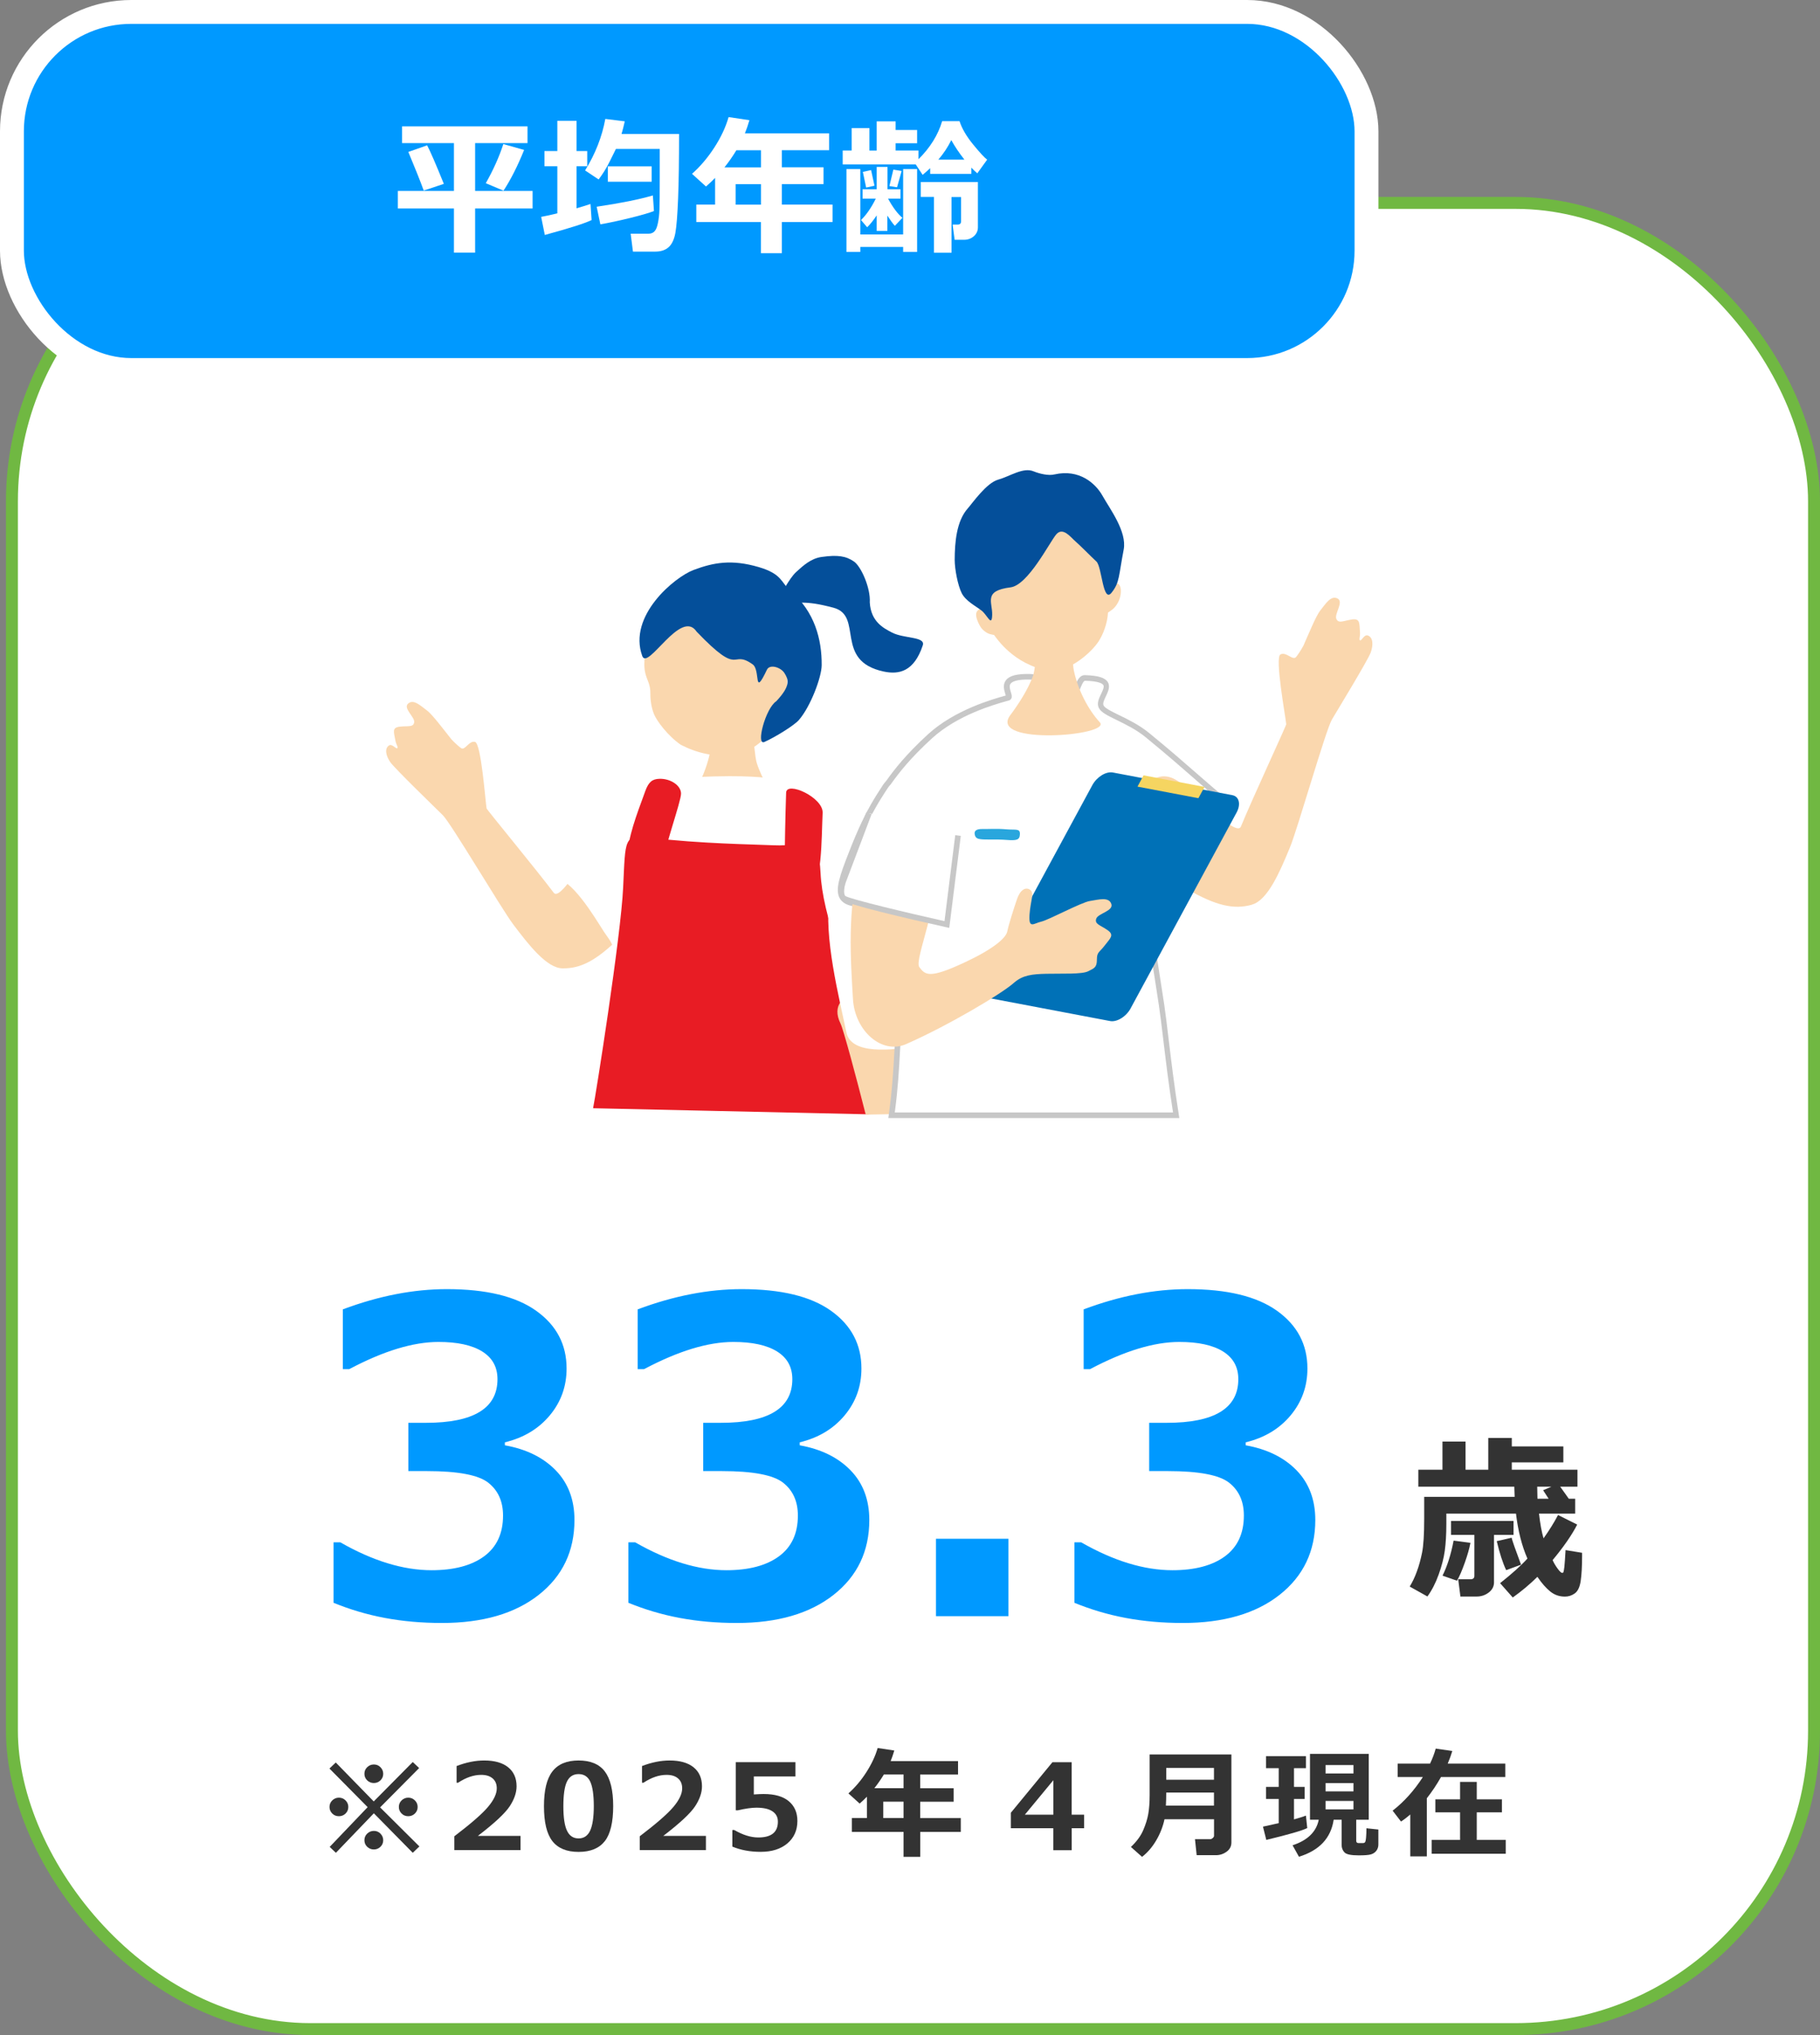 <?xml version="1.0" encoding="UTF-8"?> <svg xmlns="http://www.w3.org/2000/svg" id="_レイヤー_8" data-name="レイヤー 8" viewBox="0 0 305 341"><rect x="0" y="0" width="305" height="341" fill="#808080" stroke="none"/><rect x="2" y="34" width="302" height="306" rx="50" ry="50" style="fill: #fff; stroke: #70b842; stroke-miterlimit: 10; stroke-width: 2px;"></rect><rect x="2" y="2" width="227" height="60" rx="20" ry="20" style="fill: #09f; stroke: #fff; stroke-miterlimit: 10; stroke-width: 4px;"></rect><g><path d="M89.25,34.93h-9.63v7.4h-3.55v-7.4h-9.4v-2.93h9.4v-8.02h-8.69v-2.81h21.02v2.81h-8.78v8.02h9.63v2.93ZM74.38,30.81l-3.37,1.12c-.58-1.59-1.44-3.74-2.58-6.47l3.15-1.11c.53,1,1.46,3.15,2.8,6.46ZM87.83,25.13c-1.07,2.66-2.22,4.94-3.45,6.82l-2.97-1.25c1.26-2.23,2.24-4.41,2.94-6.56l3.48.98Z" style="fill: #fff;"></path><path d="M99.15,36.87c-1.06.53-3.67,1.36-7.85,2.5l-.61-3.03c.82-.15,1.72-.35,2.71-.59v-7.89h-2.16v-2.55h2.16v-5.07h3.22v5.07h1.79v2.55h-1.79v7.04c.84-.24,1.62-.48,2.34-.72l.18,2.67ZM113.8,22.46c0,4.39-.05,7.97-.16,10.75s-.26,4.72-.46,5.82c-.2,1.1-.58,1.9-1.13,2.39-.55.49-1.29.74-2.23.74h-3.75l-.38-3h3c.41,0,.73-.13.98-.38.25-.25.44-.71.58-1.38.14-.67.23-1.42.26-2.26.04-.84.05-2.6.05-5.29v-4.9h-7.34l-1.06,2.14c-.31.62-.62,1.17-.92,1.65-.31.48-.61.92-.92,1.33l-2.27-1.51c1.71-2.76,2.84-5.64,3.39-8.63l3.26.4c-.2.86-.37,1.57-.54,2.12h9.62ZM109.6,35.36c-.78.31-2.12.7-4.03,1.17s-3.56.82-4.96,1.06l-.62-2.95c3.98-.59,7.12-1.22,9.42-1.89l.18,2.62ZM109.21,30.45h-7.35v-2.58h7.35v2.58Z" style="fill: #fff;"></path><path d="M139.52,37.2h-8.5v5.22h-3.5v-5.22h-10.83v-2.92h3.15v-4.47c-.48.5-.99.98-1.53,1.44l-2.34-2.12c1.39-1.24,2.64-2.71,3.74-4.41s1.9-3.4,2.39-5.1l3.49.52c-.24.83-.5,1.57-.76,2.21h14.11v2.82h-7.92v2.86h6.99v2.82h-6.99v3.43h8.5v2.92ZM123.4,25.18c-.61,1.01-1.27,1.96-1.99,2.86h6.12v-2.86h-4.12ZM123.28,34.29h4.25v-3.43h-4.25v3.43Z" style="fill: #fff;"></path><path d="M142.72,25.23v-3.77h2.98v3.77h1.22v-4.9h3.17v1.45h3.6v2.22h-3.6v1.22h3.83v1.46c1.96-1.94,3.28-4.06,3.97-6.38h2.91c.4,1.24,1.16,2.54,2.29,3.92,1.13,1.38,1.91,2.22,2.34,2.53l-1.65,2.29c-.29-.24-.63-.56-1-.95v1.04h-6.9v-.95c-.33.31-.74.68-1.26,1.12l-1.16-1.75h-12.24v-2.33h1.5ZM151.35,41.38h-7.18v.83h-2.32v-13.88h2.32v10.95h7.18v-10.95h2.34v13.88h-2.34v-.83ZM146.92,36.09c-.56.84-1.09,1.5-1.6,1.99l-1.03-1.21c.89-.86,1.72-2.06,2.48-3.59h-2.22v-1.57h2.37v-3.74h1.81v3.74s2.17,0,2.17,0v1.57h-2.08c.81,1.49,1.62,2.56,2.41,3.22l-1.27,1.34c-.34-.37-.76-.95-1.26-1.72v2.58h-1.78v-2.61ZM146.55,31.12l-1.4.31-.55-2.62,1.38-.31.57,2.62ZM151.1,28.66l-.77,2.72-1.28-.2.66-2.76,1.39.23ZM159.45,42.35h-2.94v-9.35h-2.21v-2.5h9.58v7.58c0,.61-.23,1.11-.69,1.51-.46.4-1.01.59-1.64.59h-1.57l-.34-2.55h.87c.37,0,.55-.19.55-.57v-4.05h-1.6v9.35ZM157.25,26.75h4.37c-.87-1.1-1.6-2.19-2.2-3.27-.59,1.19-1.32,2.28-2.17,3.27Z" style="fill: #fff;"></path></g><g><path d="M55.9,268.56v-10.12h1.14c5.44,3.11,10.54,4.67,15.29,4.67,3.75,0,6.69-.78,8.8-2.33,2.11-1.56,3.17-3.83,3.17-6.83,0-2.38-.83-4.21-2.48-5.51-1.65-1.29-5.07-1.94-10.25-1.94h-3.14v-8.09h2.96c7.98,0,11.98-2.44,11.98-7.31,0-2.04-.86-3.59-2.57-4.65-1.71-1.06-4.15-1.59-7.31-1.59-4.25,0-9.24,1.52-14.97,4.56h-1.07v-10.02c6.04-2.26,11.85-3.39,17.43-3.39,6.61,0,11.6,1.21,14.99,3.64,3.39,2.42,5.08,5.64,5.08,9.66,0,2.99-.94,5.61-2.82,7.86-1.88,2.25-4.38,3.75-7.52,4.51v.5c3.59.64,6.43,2.04,8.52,4.19,2.09,2.15,3.14,4.93,3.14,8.32,0,5.23-2,9.41-5.99,12.55s-9.4,4.71-16.22,4.71-12.67-1.13-18.18-3.39Z" style="fill: #09f;"></path><path d="M105.31,268.56v-10.12h1.14c5.44,3.11,10.54,4.67,15.29,4.67,3.75,0,6.69-.78,8.8-2.33,2.12-1.56,3.17-3.83,3.17-6.83,0-2.38-.83-4.21-2.48-5.51-1.65-1.29-5.07-1.94-10.25-1.94h-3.14v-8.09h2.96c7.98,0,11.98-2.44,11.98-7.31,0-2.04-.86-3.59-2.57-4.65-1.71-1.06-4.15-1.59-7.31-1.59-4.25,0-9.24,1.52-14.97,4.56h-1.07v-10.02c6.04-2.26,11.85-3.39,17.43-3.39,6.61,0,11.6,1.21,14.99,3.64,3.39,2.42,5.08,5.64,5.08,9.66,0,2.99-.94,5.61-2.82,7.86-1.88,2.25-4.38,3.75-7.52,4.51v.5c3.59.64,6.43,2.04,8.52,4.19,2.09,2.15,3.14,4.93,3.14,8.32,0,5.23-2,9.41-5.99,12.55s-9.4,4.71-16.22,4.71-12.67-1.13-18.18-3.39Z" style="fill: #09f;"></path><path d="M169,270.81h-12.15v-12.97h12.15v12.97Z" style="fill: #09f;"></path><path d="M180.05,268.56v-10.12h1.14c5.44,3.11,10.54,4.67,15.29,4.67,3.75,0,6.69-.78,8.8-2.33,2.11-1.56,3.17-3.83,3.17-6.83,0-2.38-.83-4.21-2.48-5.51-1.65-1.29-5.07-1.94-10.25-1.94h-3.14v-8.09h2.96c7.98,0,11.98-2.44,11.98-7.31,0-2.04-.86-3.59-2.57-4.65-1.71-1.06-4.15-1.59-7.31-1.59-4.25,0-9.24,1.52-14.97,4.56h-1.07v-10.02c6.04-2.26,11.85-3.39,17.43-3.39,6.61,0,11.6,1.21,14.99,3.64s5.08,5.64,5.08,9.66c0,2.99-.94,5.61-2.82,7.86-1.88,2.25-4.38,3.75-7.52,4.51v.5c3.59.64,6.43,2.04,8.52,4.19,2.09,2.15,3.14,4.93,3.14,8.32,0,5.23-2,9.41-5.99,12.55s-9.4,4.71-16.22,4.71-12.67-1.13-18.18-3.39Z" style="fill: #09f;"></path></g><path d="M263.96,253.62h-6.05c.19,1.69.44,3.07.76,4.15.96-1.35,1.77-2.65,2.43-3.91l3.21,1.6c-.87,1.71-2.24,3.7-4.12,5.96.23.51.52.99.86,1.45s.59.69.75.69c.1,0,.17-.05.21-.15.04-.1.09-.39.15-.86.05-.48.12-1.42.2-2.81l2.77.45v.51c0,1.74-.08,3.13-.23,4.18-.15,1.05-.49,1.76-1,2.12s-1.07.54-1.66.53c-.92,0-1.73-.28-2.43-.84s-1.43-1.38-2.17-2.47c-1.31,1.29-2.69,2.44-4.13,3.46l-2.12-2.4c1.98-1.57,3.51-2.94,4.58-4.12-.93-2.11-1.57-4.62-1.92-7.54h-11.67v1.73c0,1.75-.09,3.25-.26,4.5s-.52,2.58-1.03,4c-.51,1.42-1.14,2.64-1.88,3.66l-2.97-1.66c.45-.73.85-1.56,1.19-2.5.35-.93.64-1.99.88-3.17.24-1.18.36-3.08.36-5.7v-3.66h15.16c-.03-.59-.05-1.16-.06-1.71h-16.08v-2.84h4.04v-4.72h3.87v4.72h3.81v-5.32h3.94v1.42h8.64v2.67h-8.64v1.23h11v2.84h-2.89l1.44,2.02h1.07v2.49ZM246.42,258.53c-.18.93-.49,2.04-.95,3.33s-.89,2.3-1.3,3.01l-2.43-.85c.79-1.57,1.41-3.53,1.86-5.87l2.83.38ZM250.37,265.14c0,.69-.3,1.26-.89,1.71s-1.27.67-2.02.67h-2.72l-.37-2.89h2.05c.44,0,.66-.19.66-.57v-6.87h-3.91v-2.33h10.47v2.33h-3.27v7.95ZM254.9,262.18l-2.49.92c-.58-1.22-1.1-2.84-1.58-4.86l2.49-.57c.11.48.63,1.98,1.58,4.51ZM257.64,251.13h1.88l-.92-1.42,1.38-.6h-2.37l.04,2.02Z" style="fill: #333;"></path><g><path d="M70.28,309.4l-1.11,1.06-6.52-6.62-6.36,6.62-1.04-.99,6.36-6.66-6.4-6.47,1.06-1.01,6.36,6.52,6.54-6.6,1.07,1.01-6.54,6.59,6.58,6.54ZM58.37,302.78c0,.43-.15.8-.46,1.1s-.68.45-1.12.45-.81-.15-1.11-.45-.46-.67-.46-1.1.15-.8.46-1.1.68-.46,1.11-.46.81.15,1.12.46.46.67.46,1.1ZM64.22,297.22c0,.43-.15.8-.46,1.1s-.68.45-1.11.45-.81-.15-1.12-.45-.46-.67-.46-1.1.15-.8.46-1.1.68-.46,1.12-.46.81.15,1.11.46.46.67.46,1.1ZM64.22,308.35c0,.43-.15.8-.46,1.1s-.68.45-1.11.45-.81-.15-1.12-.45-.46-.67-.46-1.1.15-.8.46-1.1.68-.46,1.12-.46.81.15,1.11.46.46.67.46,1.1ZM69.99,302.78c0,.43-.15.8-.46,1.1s-.68.45-1.12.45-.81-.15-1.11-.45-.46-.67-.46-1.1.15-.8.46-1.1.68-.46,1.11-.46.81.15,1.12.46.46.67.46,1.1Z" style="fill: #333;"></path><path d="M87.23,310h-11.09v-2.31c2.81-2.14,4.69-3.78,5.66-4.94s1.45-2.19,1.45-3.09c0-.72-.23-1.27-.7-1.67s-1.1-.59-1.92-.59c-1.24,0-2.53.44-3.87,1.32h-.24v-2.8c1.62-.62,3.15-.93,4.62-.93,1.74,0,3.08.38,4.02,1.14s1.41,1.82,1.41,3.19c0,1.05-.38,2.17-1.15,3.34s-2.54,2.83-5.34,4.97h7.15v2.37Z" style="fill: #333;"></path><path d="M96.96,310.31c-2,0-3.46-.61-4.4-1.82s-1.4-3.16-1.4-5.84.47-4.6,1.41-5.82,2.4-1.84,4.39-1.84,3.46.61,4.39,1.83,1.41,3.16,1.41,5.82-.46,4.66-1.4,5.86-2.4,1.81-4.4,1.81ZM96.96,297.27c-.91,0-1.56.43-1.96,1.28s-.59,2.23-.59,4.11.2,3.24.61,4.1,1.05,1.29,1.94,1.29,1.54-.44,1.94-1.31.61-2.24.61-4.1-.2-3.24-.59-4.09-1.05-1.28-1.96-1.28Z" style="fill: #333;"></path><path d="M118.3,310h-11.09v-2.31c2.81-2.14,4.69-3.78,5.66-4.94s1.45-2.19,1.45-3.09c0-.72-.23-1.27-.7-1.67s-1.1-.59-1.92-.59c-1.24,0-2.53.44-3.87,1.32h-.24v-2.8c1.62-.62,3.15-.93,4.62-.93,1.74,0,3.08.38,4.02,1.14s1.41,1.82,1.41,3.19c0,1.05-.38,2.17-1.15,3.34s-2.54,2.83-5.34,4.97h7.15v2.37Z" style="fill: #333;"></path><path d="M122.73,309.43v-2.79h.32c1.43.83,2.77,1.25,4.03,1.25,2.19,0,3.28-.88,3.28-2.65,0-.75-.3-1.32-.91-1.73s-1.5-.61-2.69-.61c-.81,0-1.84.15-3.1.44h-.36v-8.07h10v2.39h-6.97v3.02c.75-.05,1.3-.07,1.65-.07,1.84,0,3.24.4,4.2,1.2s1.45,1.9,1.45,3.31c0,1.55-.55,2.8-1.66,3.75s-2.61,1.43-4.5,1.43c-1.74,0-3.32-.29-4.75-.88Z" style="fill: #333;"></path><path d="M161.02,306.96h-6.8v4.18h-2.8v-4.18h-8.66v-2.33h2.52v-3.57c-.38.4-.79.78-1.22,1.15l-1.88-1.7c1.11-.99,2.11-2.16,2.99-3.53s1.52-2.72,1.91-4.08l2.79.42c-.2.66-.4,1.25-.61,1.77h11.29v2.26h-6.34v2.29h5.6v2.26h-5.6v2.74h6.8v2.33ZM148.12,297.34c-.49.81-1.02,1.57-1.59,2.29h4.89v-2.29h-3.3ZM148.02,304.63h3.4v-2.74h-3.4v2.74Z" style="fill: #333;"></path><path d="M181.69,306.34h-2.09v3.69h-3.09v-3.69h-7.11v-2.59l6.97-8.47h3.22v8.79h2.09v2.27ZM176.52,304.07v-5.77l-4.77,5.77h4.77Z" style="fill: #333;"></path><path d="M206.36,308.74c0,.64-.27,1.15-.81,1.54s-1.13.58-1.79.58h-3.22l-.28-2.68h2.56c.12,0,.26-.06.41-.19s.22-.25.22-.37v-2.78h-8.3c-.27,1.26-.74,2.44-1.4,3.56s-1.45,2.03-2.36,2.74l-1.87-1.66c.94-.88,1.63-1.81,2.05-2.78s.71-1.89.86-2.75.23-1.92.23-3.17v-6.8h13.7v14.76ZM203.44,302.55v-2.19h-8c0,.77-.02,1.5-.06,2.19h8.06ZM203.44,298.22v-1.98h-8v1.98h8Z" style="fill: #333;"></path><path d="M219.08,306.31c-.81.42-3.1,1.08-6.87,1.99l-.56-2.22,2.64-.59v-4.05h-2.12v-2.02h2.12v-3.14h-2.12v-2.01h6.68v2.01h-2v3.14h1.79v2.02h-1.79v3.42c.85-.23,1.52-.45,2-.63l.22,2.08ZM223.5,304.92c-.46,3.08-2.4,5.15-5.82,6.2l-1.07-1.92c2.51-.82,3.98-2.25,4.39-4.28h-1.47v-11.04h9.85v11.04h-2.1v3.53c0,.25.13.38.38.38h.78c.12,0,.22-.04.3-.12s.15-.36.19-.83.06-.98.06-1.53l2,.21v2.5c0,.41-.11.76-.34,1.06s-.54.5-.92.61-1.07.16-2.04.16c-1.26,0-2.05-.16-2.37-.49s-.49-.75-.49-1.26v-4.22h-1.34ZM226.82,297.17v-1.41h-4.68v1.41h4.68ZM222.14,300.17h4.68v-1.39h-4.68v1.39ZM226.82,301.77h-4.68v1.42h4.68v-1.42Z" style="fill: #333;"></path><path d="M239.1,311.06h-2.76v-7.02c-.53.46-1.05.86-1.56,1.18l-1.4-1.82c1.93-1.5,3.62-3.39,5.07-5.64h-4.23v-2.24h5.43c.41-.86.73-1.7.95-2.52l2.78.4c-.19.66-.45,1.37-.77,2.12h9.65v2.24h-10.77c-.74,1.31-1.54,2.5-2.38,3.56v9.74ZM252.34,310.62h-12.42v-2.32h4.76v-4.62h-4.14v-2.18h4.14v-2.92h2.8v2.92h4.22v2.18h-4.22v4.62h4.86v2.32Z" style="fill: #333;"></path></g><g><g><path d="M94.26,162.26c-2.63-.03-5.68-3.95-8.27-7.39-1.97-2.62-10.4-16.91-11.79-18.28-1.39-1.37-8.08-7.85-8.8-8.89-.71-1.04-1-2.24-.23-2.78.5-.35,1.15.56,1.4.46.22-.14-.2-.65-.31-1.3-.24-1.39-.64-2.16.74-2.32,1.38-.16,2.27.15,2.41-.73.14-.88-1.92-2.35-1.01-3.14.91-.8,2.07.36,3.18,1.18.84.62,2.69,3.07,4.05,4.79.6.66,1.42,1.35,1.63,1.49.68.47,1.31-1.28,2.34-1.04,1.03.24,1.72,9.72,1.94,11.14.03.21,8.47,10.42,11.26,14.15,1.03,1.37,5.09-5.58,7.13-8.59,2.44-3.6,4.75-3.11,8.99.15,2.46,1.89,3.54,4.81,1.41,7.85-2.24,3.19-3.96,5.61-6.51,8.12-3.94,3.88-6.53,5.17-9.54,5.13h0Z" style="fill: #fad7ae;"></path><path d="M119.09,122.48c.38.02,6.57.36,7.05.34.15.81.36,4.03.69,5.06.84,2.64,2.75,5.76,4.33,7.96,4.02,6.02-20.17,3.43-17.68.84,2.3-2.36,4.45-6.18,5.38-10.01.34-1.41.21-3.66.24-4.19h0Z" style="fill: #fad7ae;"></path><path d="M130.88,119.73c-1.89,4.16-5.23,6.48-8.2,6.8-2.97.32-5.86-.33-8.59-1.73-2.22-1.53-4.03-4.02-4.49-5.13-.41-1.02-.62-2.26-.61-3.47.04-2.82-1.89-2.57-.52-8.4.42-1.77,3.28-10,11.25-11.3,7.01-1.14,15.09,14.53,11.15,23.23h0Z" style="fill: #fad7ae;"></path><path d="M116.75,105.85c-2.64-3.98-8.21,6.6-9.12,4.07-2.44-6.73,5.42-13.22,8.59-14.41,3.36-1.26,6.38-1.82,10.92-.49,4,1.17,3.74,2.63,5.32,3.98,4.08,3.5,5.27,8.15,5.24,12.46-.01,1.97-1.84,6.92-3.84,9.21-.76.87-3.94,2.85-5.77,3.66-1.44.64.17-5.62,2-6.83,2.55-2.7,1.99-3.7,1.38-4.7-.61-1-2.47-1.56-2.94-.59-2.32,4.85-1.03.08-2.4-.89-3.73-2.64-1.86,2.38-9.37-5.46h0Z" style="fill: #044f9a;"></path><path d="M130.01,101.03c.89-1.33,2.21-4.09,3.41-5.18,1.19-1.09,2.49-2.27,4.24-2.52,2.73-.39,4.11-.16,5.45.76,1.19.82,2.8,4.42,2.65,6.86.19,3.22,2.29,4.3,3.72,5.04,2.02,1.05,5.66.65,5.16,2.15-1.46,4.39-3.97,4.94-6.57,4.38-8.37-1.8-3.3-9.34-8.4-10.69-5.1-1.35-5.56-.65-9.65-.8h0Z" style="fill: #044f9a;"></path><path d="M149.28,162.28c4.32-7.81,7.56-3.56,5.42-10.36-1.89-6.02-6.66-9.75-11.8-12.91-7.36-4.53-7.62-5.9-11.07-6.89-1.05-.3-1.88-1.72-4.65-1.9-1.55-.11-3.59-.22-7.55-.12-5.34.13-4.01.54-5.03,2.53-.75,1.46,1.53-.98-3.68-.98-6.12,0-8.33-.73-13.26,5.1-4.11,4.85-6.12,10.2-5.1,10.2,3.2.01,7.17,6.9,8.68,9.22.69,1.05,1.22,1.54,1.6,2.84,1.04,3.56-1.13,26.67-2.55,26.67.04,0,48.7.03,48.7.03-.51-9.36-2.58-18.22.3-23.43Z" style="fill: #fff;"></path><path d="M147.98,174.24c-6.26-9.75-10.17-21.23-10.47-27.96-.3-6.73-2.62-4.4-7.8-4.64-3.65-.17-12.1-.24-20.92-1.28-4.25-.5-3.97.12-4.36,8.34-.38,8.22-4.61,34.98-5.04,37l46.2,1.02c-.28-3.19,5.48-7.66,2.38-12.48h0Z" style="fill: #e81c24;"></path><path d="M108.13,132.58c-1.54,4.22-2.84,7.52-3.05,11.19-.12,2.09.27,3.54,2.55,3.51,2.28-.02,3.29.14,3.45-2.46.16-2.59,3.06-10.48,3.05-11.85-.01-1.37-1.78-2.53-3.63-2.47-1.17.04-1.79.49-2.37,2.07h0Z" style="fill: #e81c24;"></path><path d="M131.74,132.81c.09-1.98,6.24.81,6.12,3.4-.12,2.59-.11,5.04-.39,7.93-.29,2.89-1,2.23-3.3,1.98-1.21-.13-2.71.28-2.65-3.71.06-4.65.2-9.15.22-9.6h0Z" style="fill: #e81c24;"></path><path d="M151.25,168.34c-2.35-3.71-13.43-3.01-10.39,3.18.48.98,2.63,8.97,4.22,15.25l9.4-.17c-.61-6.65-1.23-15.1-3.24-18.26h0Z" style="fill: #fad7ae;"></path><path d="M149.83,144.18c5.56,4.76,8.01,18.19,8.55,22.87.54,4.68,1.35,7.31-3.95,8.16-5.3.85-11.82,1.54-12.6-2.26-1.16-5.64-3.87-16.09-2.78-22.71,1.08-6.62,6.98-9.3,10.78-6.06h0Z" style="fill: #fff;"></path></g><g><g><path d="M202.78,132.16c-3.22-2.77-5.58-4.94-10.49-8.96-3.14-2.57-7.12-3.52-7.75-4.77-.85-1.7,3.9-4.63-2.73-4.82-1.22-.04-1.47,3.62-2.55,3.59-1.91-.06-3.55-3.72-6.72-3.79-6.25-.13-2.75,3.27-3.65,3.53-1.66.48-8.4,2.18-13.08,6.47-3.56,3.26-5.48,5.69-6.95,7.76-.18.18-.34.39-.5.62-.4.61-.78,1.19-1.14,1.77-.11.18-.22.36-.33.53-1.44,2.38-2.61,4.8-4.17,8.78-2.05,5.25-2.98,7.85.23,8.51,1.28.26,3.31.83,5.42,1.44.37.86.71,1.68.98,2.45,1.08,3.11,2.19,8.55,1.24,17.26-.35,3.26-.27,7.72-1.2,14.34h47.72c-1.24-7.74-1.86-14.52-2.45-18.5-.71-4.73-2.98-18.64-3.02-20.51-.03-1.2,3.32.81,6.18,2.22,1.79.88,4.28-7.17,7.83-12.8,1.3-2.06.07-2.59-2.89-5.14Z" style="fill: #fff;"></path><path d="M197.67,187.34h-48.8l.07-.53c.59-4.22.77-7.58.92-10.27.08-1.54.15-2.86.28-4.05.73-6.76.31-12.66-1.22-17.06-.26-.74-.59-1.52-.88-2.22-1.97-.57-3.94-1.12-5.17-1.37-1.08-.22-1.78-.66-2.16-1.35-.8-1.48.03-3.8,1.59-7.78,1.5-3.84,2.68-6.33,4.2-8.86.1-.18.21-.36.33-.54.36-.58.74-1.16,1.14-1.78.16-.24.35-.47.55-.69,1.37-1.93,3.3-4.41,6.97-7.78,4.47-4.1,10.82-5.89,12.9-6.47l.16-.05c-.02-.09-.06-.21-.09-.3-.18-.6-.46-1.5.11-2.25.58-.77,1.85-1.1,3.97-1.06,1.97.04,3.4,1.34,4.54,2.38.82.75,1.53,1.39,2.19,1.41.21-.04.57-.97.74-1.42.41-1.07.84-2.17,1.77-2.17.01,0,.02,0,.03,0,2.2.06,3.39.42,3.84,1.17.45.74.04,1.6-.32,2.36-.28.58-.57,1.19-.39,1.55.24.47,1.39,1.03,2.61,1.62,1.5.73,3.37,1.64,5.02,2.99,3.54,2.9,5.77,4.85,7.93,6.74.84.73,1.67,1.46,2.57,2.23h0c.4.34.76.65,1.09.92,2.15,1.79,3.22,2.7,1.88,4.82-1.34,2.13-2.54,4.63-3.6,6.83-1.77,3.68-2.82,5.79-3.96,6.18-.3.1-.6.09-.87-.05-.56-.28-1.15-.58-1.72-.87-1.28-.66-3.18-1.64-3.79-1.67.09,1.67,1.32,9.52,2.22,15.3.32,2.04.6,3.84.78,5.05.23,1.54.46,3.48.73,5.74.43,3.56.96,8,1.72,12.76l.09.54ZM149.94,186.41h46.64c-.72-4.57-1.23-8.82-1.64-12.25-.27-2.25-.5-4.19-.73-5.71-.18-1.2-.46-3-.78-5.04-.98-6.28-2.21-14.1-2.24-15.53,0-.42.22-.63.36-.71.7-.44,2.13.26,4.8,1.64.57.29,1.14.59,1.7.87.04.02.08.03.15,0,.83-.29,2.15-3.04,3.43-5.7,1.07-2.23,2.28-4.75,3.65-6.93.88-1.39.53-1.74-1.69-3.61-.34-.28-.7-.59-1.1-.93h0c-.9-.78-1.73-1.5-2.57-2.24-2.15-1.88-4.38-3.82-7.91-6.72-1.57-1.29-3.38-2.17-4.83-2.88-1.54-.75-2.66-1.29-3.03-2.04-.39-.77.02-1.62.38-2.37.27-.57.56-1.16.37-1.47-.15-.24-.74-.66-3.07-.72h0c-.3,0-.68.99-.91,1.58-.39,1-.74,2.02-1.64,2.01-1-.03-1.87-.82-2.79-1.65-1.08-.98-2.31-2.1-3.93-2.14-2.17-.05-2.95.35-3.2.69-.26.34-.14.82.04,1.41.13.42.24.78.07,1.09-.09.16-.23.27-.41.32l-.37.1c-2.03.57-8.22,2.31-12.53,6.26-3.61,3.31-5.51,5.74-6.89,7.69-.21.22-.36.41-.49.61-.4.61-.78,1.19-1.13,1.76-.11.18-.22.35-.32.52-1.5,2.49-2.66,4.93-4.14,8.72-1.41,3.61-2.24,5.88-1.64,7,.24.44.72.72,1.52.88,1.31.27,3.39.86,5.45,1.45l.21.06.09.2c.33.75.7,1.64,1,2.48,1.58,4.53,2.01,10.57,1.26,17.46-.13,1.16-.2,2.47-.28,4-.14,2.6-.31,5.81-.85,9.82Z" style="fill: #c7c7c7;"></path></g><path d="M209.8,151.58c2.64-.72,4.67-5.46,6.37-9.58,1.3-3.14,6.01-19.71,7.04-21.44,1.03-1.73,6.06-10,6.5-11.23.44-1.23.42-2.52-.49-2.85-.59-.22-1.01.87-1.28.83-.26-.08.03-.71-.03-1.38-.13-1.46.08-2.34-1.35-2.13s-2.24.74-2.61-.1c-.37-.85,1.31-2.86.19-3.42-1.12-.56-1.99.91-2.89,2.02-.68.84-1.89,3.79-2.81,5.87-.43.82-1.07,1.73-1.24,1.92-.56.65-1.65-.94-2.62-.43-.97.51.82,10.21.97,11.69.02.22-5.77,12.68-7.6,17.16-.67,1.65-6.57-4.27-9.41-6.76-3.39-2.97-5.59-1.87-8.98,2.51-1.97,2.55-2.29,5.76.65,8.25,3.09,2.62,5.44,4.59,8.66,6.44,4.97,2.86,7.91,3.48,10.92,2.65h0Z" style="fill: #fad7ae;"></path><path d="M179.85,108.79c-.32,0-5.61.16-6.02.13-.15.69-.4,3.43-.71,4.3-.78,2.23-2.48,4.85-3.87,6.69-3.56,5.04,17.12,3.39,15.06,1.12-1.91-2.07-3.65-5.37-4.35-8.66-.26-1.21-.1-3.13-.11-3.58h0Z" style="fill: #fad7ae;"></path><path d="M164.85,102.08c-1.93-7.02-1.42-16.02,7.19-17.82,8.61-1.81,13.15,6.7,14.21,13.9.32-.49,1.29-.79,1.54.37.11.55.06,1.51-.44,2.44-.58,1.08-1.24,1.36-1.67,1.68-.1,1.88-.86,3.73-1.58,4.83-1.03,1.58-3.8,4.14-6.59,4.8-2.23.53-5.44-.88-7.23-2.16-1.68-1.2-2.79-2.45-3.69-3.72-.53-.12-1.12-.11-1.98-.98-.39-.39-1.1-1.8-1.03-2.51.08-.88,1.01-1.02,1.28-.84h0Z" style="fill: #fad7ae;"></path><path d="M176.72,79.49c-.96.26-2.51-.1-3.5-.51-1.76-.74-3.97.84-5.94,1.39-1.98.54-4.38,4.02-5.09,4.81-1.91,2.13-2.19,5.72-2.2,8.63,0,1.53.51,4.25,1.17,5.57.66,1.32,2.33,2.16,3.31,2.91.98.74,1.75,2.89,1.8.72.05-2.16-1.5-4.02,3.07-4.59,2.95-.37,6.55-7.57,7.67-8.88,1.12-1.31,2.44.51,3.21,1.17.77.66,2.57,2.5,3.52,3.38.94.88,1.07,7.09,2.55,5.21,1.36-1.72,1.16-2.74,2.02-7.21.58-3.02-2.34-6.85-3.55-9.02-1.18-2.11-3.92-4.51-8.02-3.58h0Z" style="fill: #044f9a;"></path><path d="M189.48,168.96c-.75,1.39-2.3,2.34-3.44,2.13l-20.03-3.8c-1.14-.22-1.46-1.53-.71-2.92l17.75-32.8c.75-1.39,2.3-2.34,3.44-2.13l20.03,3.8c1.14.22,1.46,1.53.71,2.91l-17.75,32.8h0Z" style="fill: #0071b7;"></path><polygon points="200.83 133.75 190.62 131.81 191.64 129.92 201.86 131.86 200.83 133.75 200.83 133.75" style="fill: #f5d561;"></polygon><path d="M144.21,144.32c.56-1.98,11.06.57,11.82,2.11,1.91,3.85-2.91,14.36-1.97,15.62,1.01,1.35,1.7,1.97,7.61-.79,4.73-2.21,6.89-4.04,7.13-5.18.23-1.14,1.08-3.8,1.62-5.39.54-1.6,1.46-2.12,2.21-1.59.76.54.07,1.75-.1,4.18-.16,2.43.68,1.45,1.97,1.15,1.29-.3,6.71-3.24,8.16-3.46,1.45-.22,3.12-.74,3.57.47.45,1.22-2.21,1.59-2.52,2.5-.31.91.68,1.07,1.89,1.91,1.21.84.45,1.37-.47,2.58-.92,1.21-1.3,1.06-1.31,2.35,0,1.29-.39,1.44-1.46,1.97-1.07.53-4.26.36-7,.42-2.37.05-3.94.23-5.37,1.45-1.96,1.81-11.17,7.28-18.16,10.34-4.07,1.78-8.58-2.23-8.89-7.56-.38-6.55-1.02-15.07,1.23-23.1h0Z" style="fill: #fad7ae;"></path><path d="M164.65,138.91c1.05.02,2.35-.09,3.95.05,1.6.14,2.34-.19,2.32.79-.03.98-.49,1.13-2.23.99-1.74-.14-3.48,0-4.35-.12-.44-.06-.94-.15-1.01-.92-.04-.43.21-.81,1.32-.79h0Z" style="fill: #29a6dd;"></path><g><path d="M145.63,136.27l-4.35,11.5s-.62,1.86,0,2.64,17.4,4.51,17.4,4.51l1.86-14.92" style="fill: #fff;"></path><path d="M159.08,155.48l-.5-.11c-6.33-1.41-17.04-3.88-17.67-4.67-.76-.95-.15-2.86-.08-3.08l4.36-11.52.87.33-4.35,11.5c-.22.66-.39,1.79-.07,2.19.73.53,10.39,2.83,16.64,4.23l1.8-14.41.93.12-1.93,15.43Z" style="fill: #c7c7c7;"></path></g></g></g></svg> 